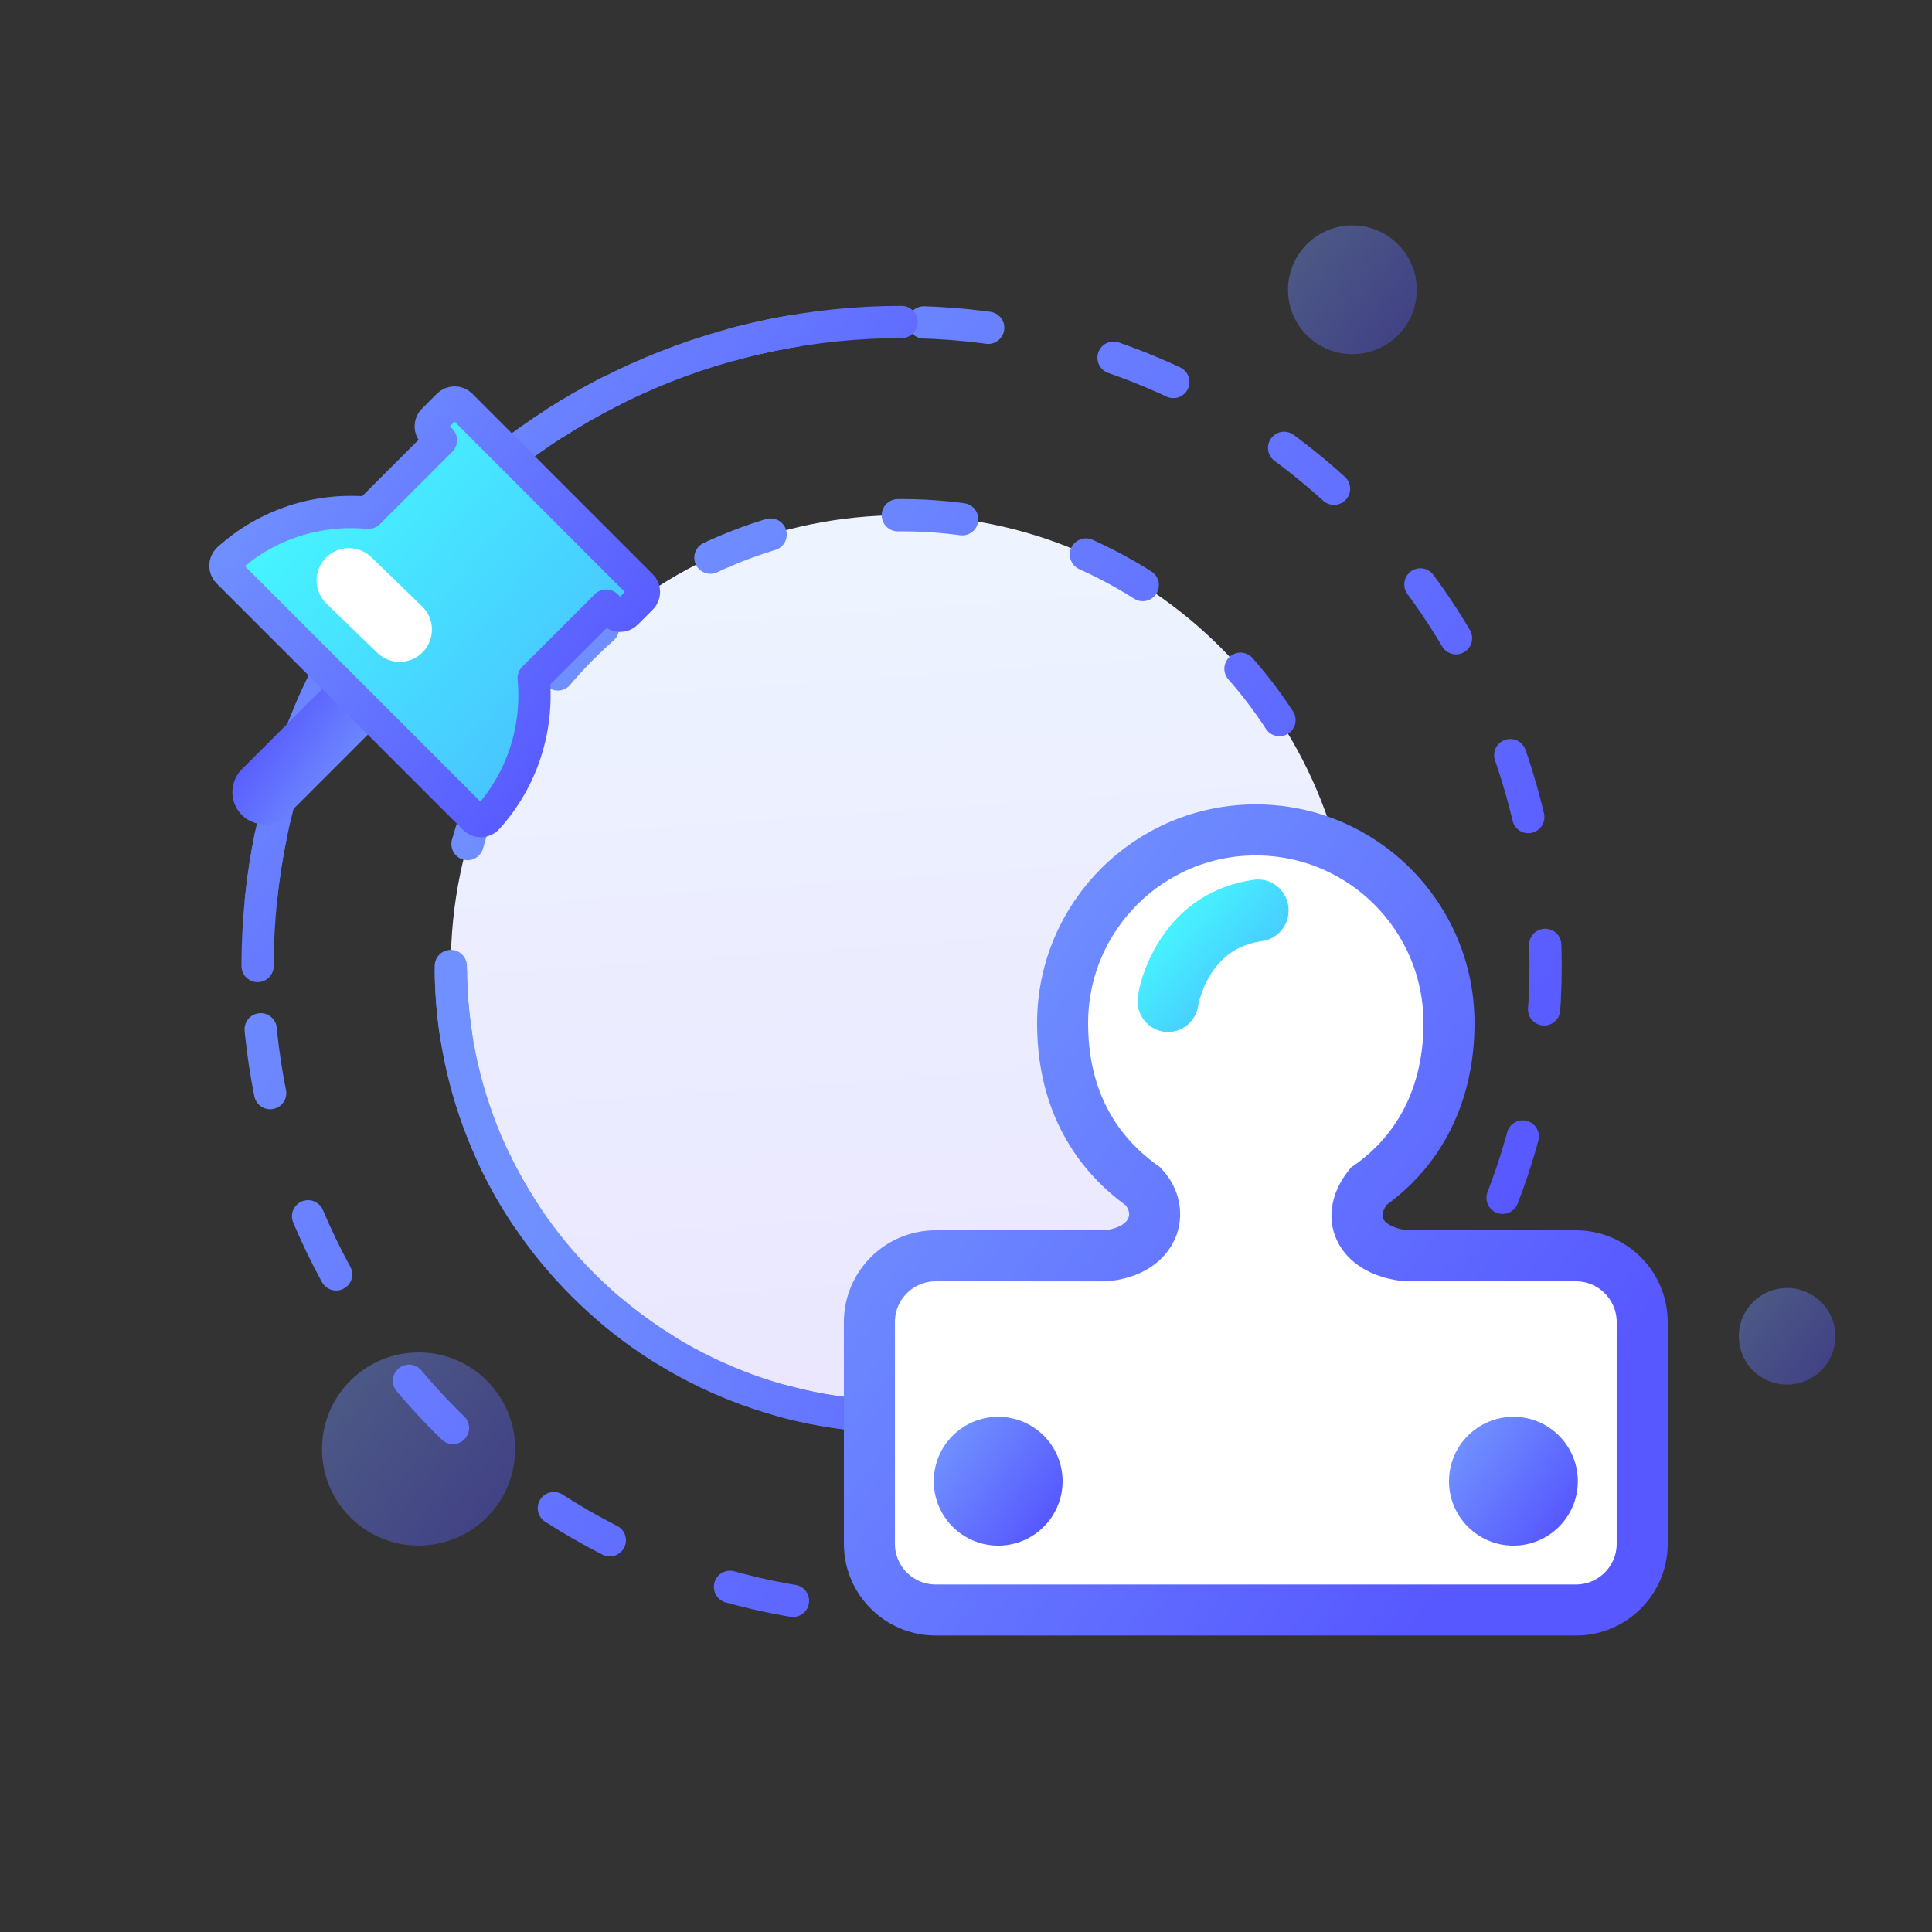 <?xml version="1.0" encoding="UTF-8"?>
<svg width="80px" height="80px" viewBox="0 0 80 80" version="1.1" xmlns="http://www.w3.org/2000/svg" xmlns:xlink="http://www.w3.org/1999/xlink">
    <rect x="0" y="0" width="80" height="80" fill="#333333" stroke="none"/>
    <title>icon_日志&amp;录屏审计</title>
    <defs>
        <linearGradient x1="12.09%" y1="15.532%" x2="93.299%" y2="75.507%" id="linearGradient-1">
            <stop stop-color="#7090FF" offset="0%"></stop>
            <stop stop-color="#5758FF" offset="100%"></stop>
        </linearGradient>
        <linearGradient x1="40.839%" y1="-1.66533454e-13%" x2="47.589%" y2="96.061%" id="linearGradient-2">
            <stop stop-color="#EDF4FF" offset="0%"></stop>
            <stop stop-color="#EAE7FF" offset="100%"></stop>
        </linearGradient>
        <linearGradient x1="12.09%" y1="41.383%" x2="93.299%" y2="56.377%" id="linearGradient-3">
            <stop stop-color="#7090FF" offset="0%"></stop>
            <stop stop-color="#5758FF" offset="100%"></stop>
        </linearGradient>
        <linearGradient x1="12.09%" y1="15.532%" x2="93.299%" y2="75.507%" id="linearGradient-4">
            <stop stop-color="#5758FF" offset="0%"></stop>
            <stop stop-color="#7090FF" offset="100%"></stop>
        </linearGradient>
        <linearGradient x1="-4.07729406e-12%" y1="27.293%" x2="73.033%" y2="91.104%" id="linearGradient-5">
            <stop stop-color="#46FBFF" offset="0%"></stop>
            <stop stop-color="#48C2FF" offset="100%"></stop>
        </linearGradient>
        <linearGradient x1="12.796%" y1="15.532%" x2="92.493%" y2="75.507%" id="linearGradient-6">
            <stop stop-color="#7090FF" offset="0%"></stop>
            <stop stop-color="#5758FF" offset="100%"></stop>
        </linearGradient>
        <linearGradient x1="1.053%" y1="27.293%" x2="72.548%" y2="91.104%" id="linearGradient-7">
            <stop stop-color="#46FBFF" offset="0%"></stop>
            <stop stop-color="#48C2FF" offset="100%"></stop>
        </linearGradient>
    </defs>
    <g id="页面-2" stroke="none" stroke-width="1" fill="none" fill-rule="evenodd">
        <g id="解决方案——三方系统帐号管理与信息安全1" transform="translate(-920, -1832)">
            <g id="方案优势" transform="translate(360, 1440)">
                <g id="icon_日志&amp;录屏审计" transform="translate(560, 392)">
                    <circle id="椭圆形" fill="url(#linearGradient-1)" opacity="0.4" cx="17.333" cy="60" r="4"></circle>
                    <circle id="椭圆形备份-26" fill="url(#linearGradient-1)" opacity="0.4" cx="56" cy="12" r="2.667"></circle>
                    <circle id="椭圆形备份-27" fill="url(#linearGradient-1)" opacity="0.4" cx="74" cy="55.333" r="2"></circle>
                    <path d="M37.333,66.667 C52.061,66.667 64,54.728 64,40 C64,25.272 52.061,13.333 37.333,13.333 C22.606,13.333 10.667,25.272 10.667,40 C10.667,54.728 22.606,66.667 37.333,66.667 Z" id="椭圆形备份-15" stroke="url(#linearGradient-1)" stroke-width="1.336" stroke-linecap="round" stroke-dasharray="2.673,5.346"></path>
                    <path d="M37.333,13.333 C22.606,13.333 10.667,25.272 10.667,40" id="路径" stroke="url(#linearGradient-1)" stroke-width="1.336" stroke-linecap="round"></path>
                    <path d="M37.333,58.667 C47.643,58.667 56,50.309 56,40 C56,29.691 47.643,21.333 37.333,21.333 C27.024,21.333 18.667,29.691 18.667,40 C18.667,50.309 27.024,58.667 37.333,58.667 Z" id="椭圆形" stroke="url(#linearGradient-1)" stroke-width="1.336" fill="url(#linearGradient-2)" stroke-linecap="round" stroke-linejoin="round" stroke-dasharray="2.673,5.346"></path>
                    <path d="M18.667,40 C18.667,50.309 27.024,58.667 37.333,58.667 C47.643,58.667 56,50.309 56,40" id="路径" stroke="url(#linearGradient-3)" stroke-width="1.336" stroke-linecap="round" stroke-linejoin="round"></path>
                    <g id="编组" transform="translate(9.333, 16.667)" stroke-linejoin="round">
                        <line x1="6.34" y1="11.419" x2="1.626" y2="16.133" id="路径-8" stroke="url(#linearGradient-4)" stroke-width="2.673" stroke-linecap="round"></line>
                        <path d="M12.766,11.413 L15.769,8.41 L16.084,8.725 C16.228,8.869 16.463,8.869 16.605,8.725 L17.225,8.105 C17.369,7.96 17.369,7.726 17.225,7.584 L16.91,7.269 L10.066,0.423 L9.752,0.108 C9.607,-0.036 9.373,-0.036 9.231,0.108 L8.611,0.728 C8.466,0.873 8.466,1.107 8.611,1.25 L8.925,1.564 L5.92,4.567 C3.865,4.374 1.746,5.01 0.116,6.489 C-0.038,6.629 -0.038,6.874 0.109,7.021 L10.312,17.224 C10.459,17.371 10.707,17.371 10.845,17.217 C12.321,15.585 12.957,13.468 12.766,11.413 Z" id="路径" stroke="url(#linearGradient-1)" stroke-width="1.336" fill="url(#linearGradient-5)" fill-rule="nonzero"></path>
                        <line x1="5.114" y1="7.366" x2="7.216" y2="9.402" id="路径-9" stroke="#FFFFFF" stroke-width="2.673" stroke-linecap="round"></line>
                    </g>
                    <g id="编组-9" transform="translate(36, 34.365)">
                        <path d="M16,0 C20.418,0 24,3.582 24,8 C24,10.846 22.852,13.236 20.667,14.762 C19.597,16.129 20.407,17.46 22.251,17.636 L29.254,17.635 C30.77,17.635 32,18.865 32,20.382 L32,29.556 C32,31.073 30.77,32.302 29.254,32.302 L2.746,32.302 C1.23,32.302 9.28721484e-17,31.073 0,29.556 L0,20.382 C-1.85744297e-16,18.865 1.23,17.635 2.746,17.635 L9.785,17.636 C11.83,17.436 12.29,15.79 11.333,14.762 C9.127,13.188 8,10.88 8,8 C8,3.582 11.582,0 16,0 Z" id="形状结合" stroke="url(#linearGradient-6)" stroke-width="2.113" fill="#FFFFFF"></path>
                        <path d="M15.97,2.395 C16.478,2.324 16.947,2.686 17.017,3.204 C17.087,3.722 16.732,4.2 16.224,4.271 C15.168,4.42 14.426,4.932 13.905,5.715 C13.681,6.052 13.514,6.418 13.397,6.784 L13.36,6.906 L13.309,7.102 C13.297,7.156 13.289,7.197 13.285,7.225 C13.209,7.743 12.737,8.1 12.23,8.023 C11.723,7.946 11.373,7.465 11.448,6.948 C11.536,6.343 11.804,5.502 12.369,4.652 C13.172,3.444 14.365,2.621 15.97,2.395 Z" id="路径-5" stroke="url(#linearGradient-7)" stroke-width="0.668" fill="url(#linearGradient-7)" fill-rule="nonzero"></path>
                        <circle id="椭圆形" fill="url(#linearGradient-1)" cx="5.333" cy="26.969" r="2.667"></circle>
                        <circle id="椭圆形备份-52" fill="url(#linearGradient-1)" cx="26.667" cy="26.969" r="2.667"></circle>
                    </g>
                </g>
            </g>
        </g>
    </g>
</svg>